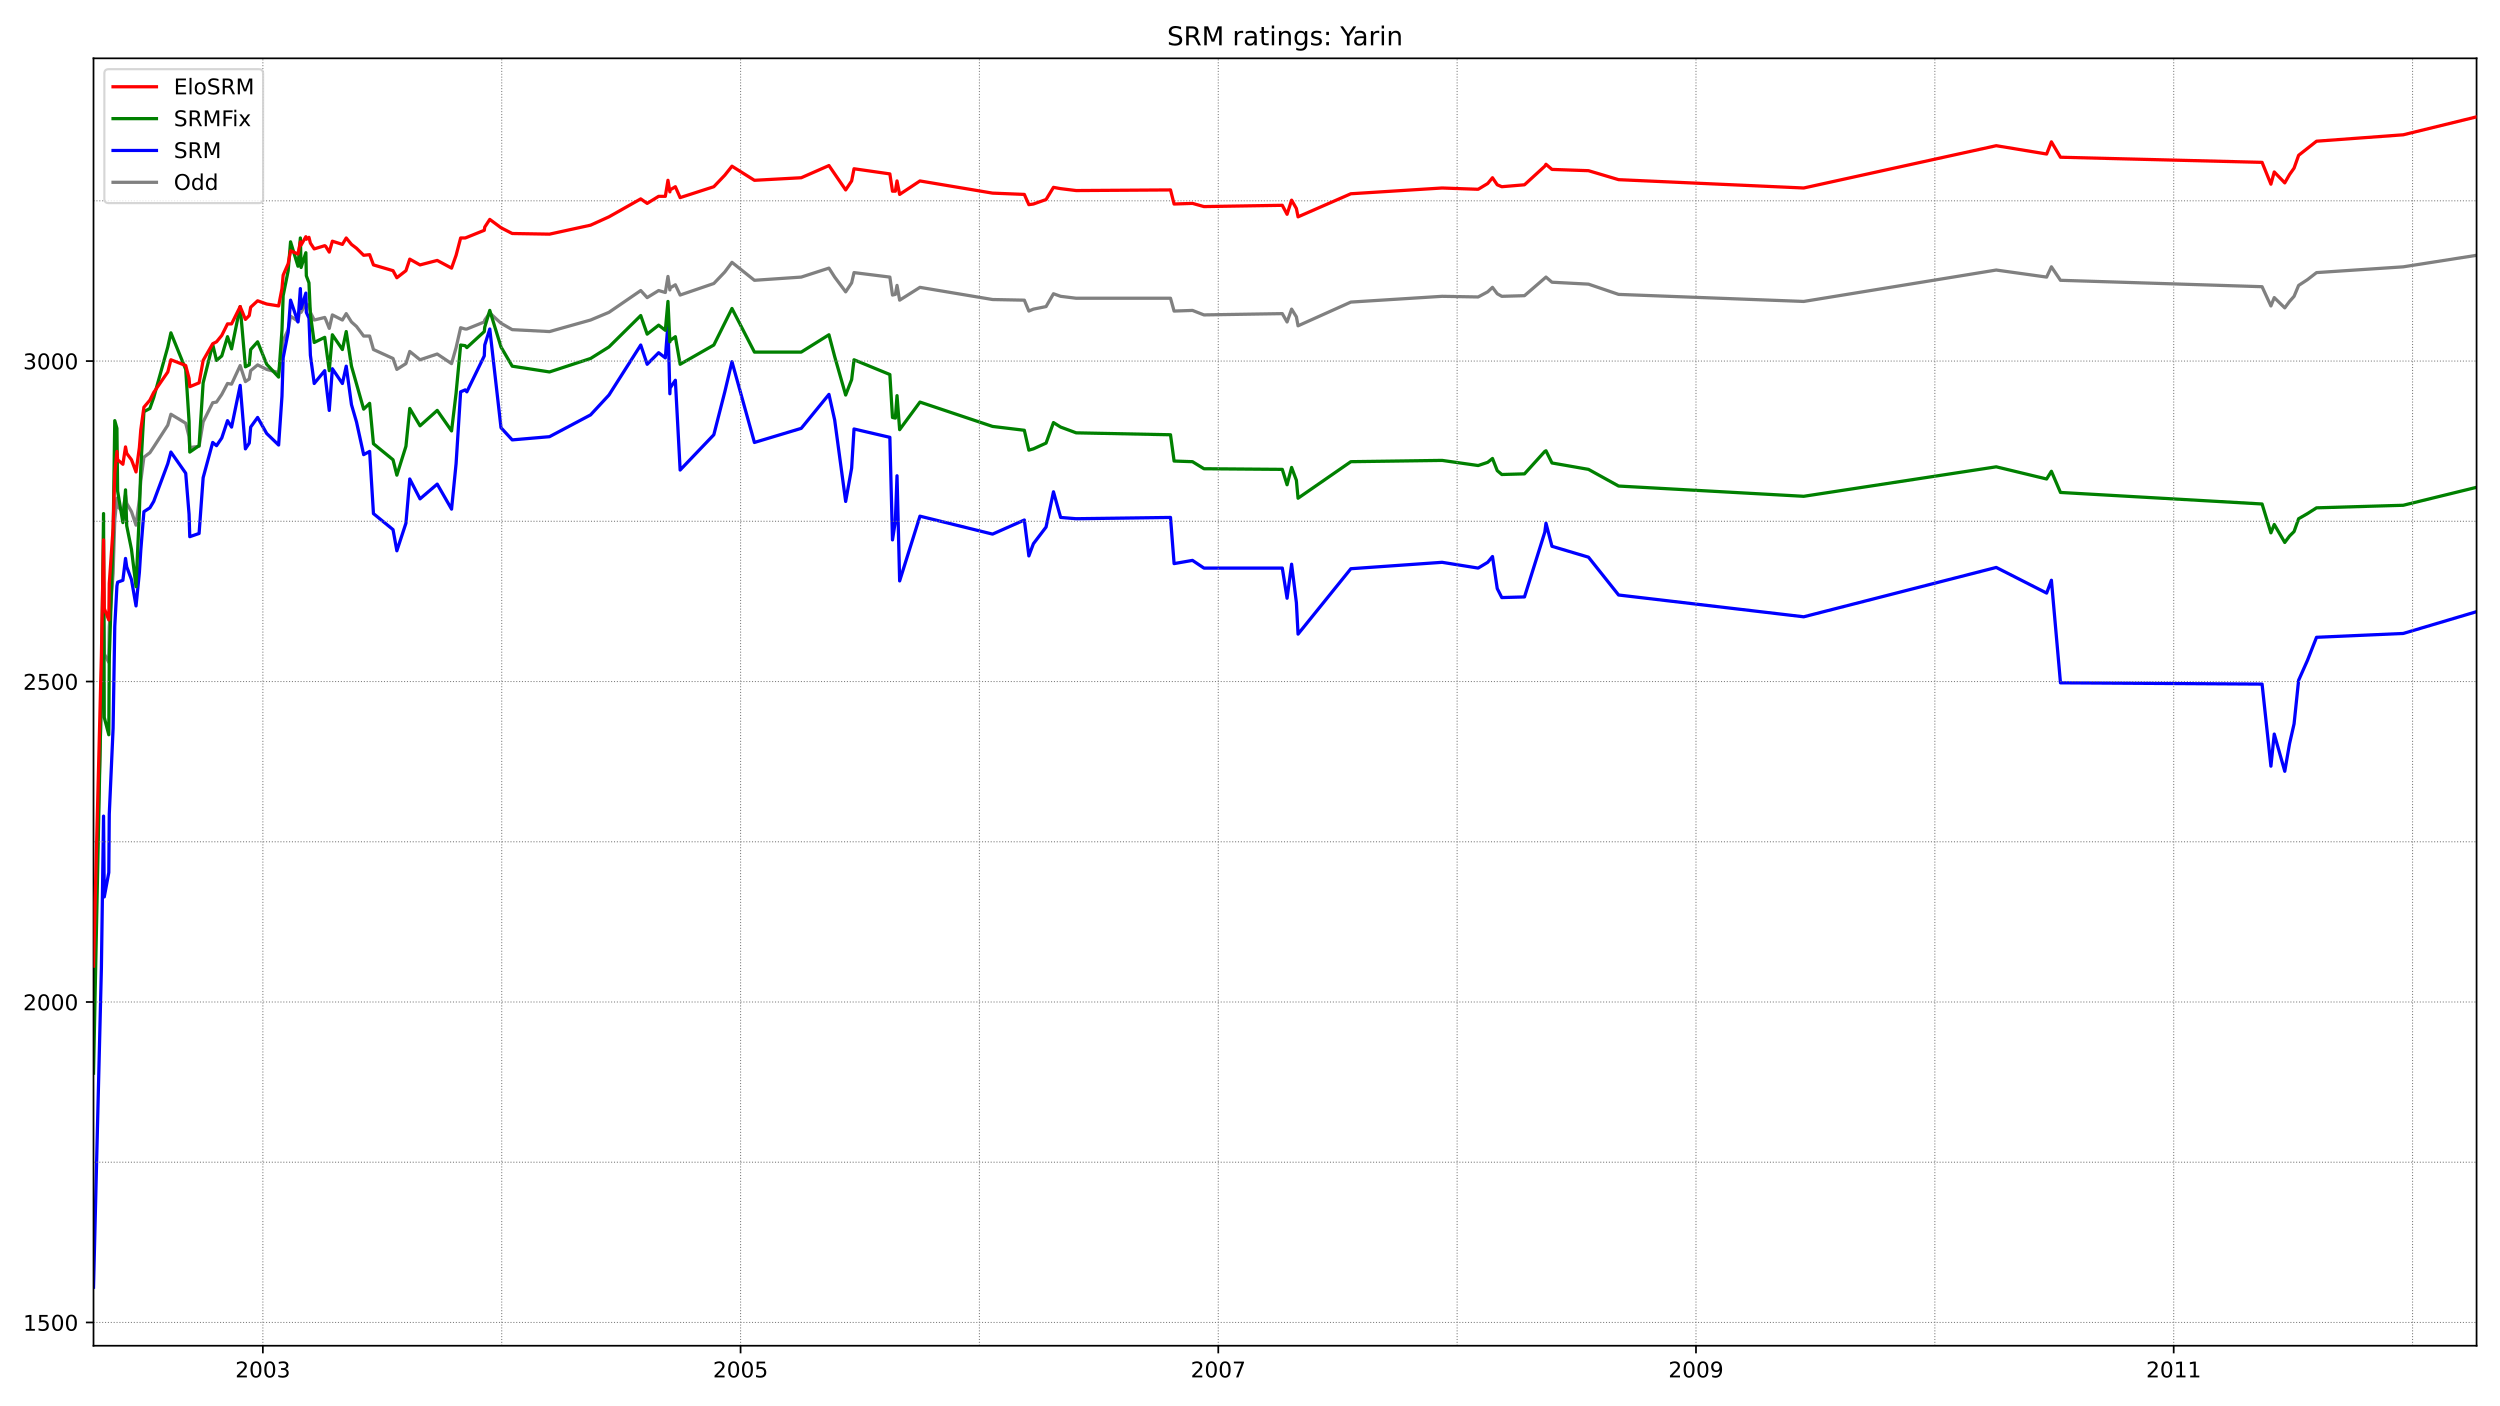 <?xml version="1.0" encoding="utf-8" standalone="no"?>
<!DOCTYPE svg PUBLIC "-//W3C//DTD SVG 1.1//EN"
  "http://www.w3.org/Graphics/SVG/1.1/DTD/svg11.dtd">
<!-- Created with matplotlib (https://matplotlib.org/) -->
<svg height="648pt" version="1.1" viewBox="0 0 1152 648" width="1152pt" xmlns="http://www.w3.org/2000/svg" xmlns:xlink="http://www.w3.org/1999/xlink">
 <defs>
  <style type="text/css">*{stroke-linecap:butt;stroke-linejoin:round;}</style>
 </defs>
 <g id="figure_1">
  <g id="patch_1">
   <path d="M 0 648 
L 1152 648 
L 1152 0 
L 0 0 
z
" style="fill:#ffffff;"/>
  </g>
  <g id="axes_1">
   <g id="patch_2">
    <path d="M 43.09 620.12 
L 1141.2 620.12 
L 1141.2 26.88 
L 43.09 26.88 
z
" style="fill:#ffffff;"/>
   </g>
   <g id="line2d_1">
    <path clip-path="url(#p5b75e47347)" d="M 43.09 457.589 
L 46.722 322.614 
L 47.713 271.223 
L 48.043 301.349 
L 50.134 305.188 
L 50.354 288.944 
L 52.115 264.135 
L 52.886 239.621 
L 53.876 229.579 
L 54.206 233.418 
L 56.628 235.781 
L 57.839 228.102 
L 58.389 231.942 
L 60.59 235.781 
L 62.681 241.983 
L 64.222 230.169 
L 64.883 221.604 
L 66.314 210.676 
L 69.065 208.609 
L 70.826 205.951 
L 77.32 195.909 
L 78.751 190.888 
L 85.575 195.023 
L 87.116 201.225 
L 87.446 206.246 
L 91.738 205.655 
L 93.609 194.432 
L 98.012 185.572 
L 99.773 185.276 
L 102.194 181.732 
L 104.836 176.711 
L 106.707 177.006 
L 110.669 168.441 
L 113.091 175.825 
L 114.852 174.644 
L 115.512 170.804 
L 118.704 168.146 
L 122.887 170.213 
L 128.39 171.69 
L 129.931 163.125 
L 130.481 156.923 
L 132.792 151.902 
L 133.893 145.699 
L 137.305 148.062 
L 138.406 141.269 
L 138.736 143.927 
L 140.937 139.792 
L 141.157 141.269 
L 142.368 140.383 
L 143.028 143.927 
L 144.789 147.471 
L 149.632 146.29 
L 150.072 147.176 
L 151.723 151.311 
L 153.154 145.109 
L 157.777 147.471 
L 159.538 144.518 
L 161.959 148.357 
L 164.271 150.425 
L 167.573 154.855 
L 170.324 154.855 
L 172.085 161.058 
L 181.11 165.192 
L 182.871 170.213 
L 187.054 167.555 
L 188.815 161.944 
L 193.548 165.783 
L 201.472 163.125 
L 208.076 167.555 
L 210.167 160.171 
L 212.259 151.016 
L 214.35 151.606 
L 215.12 151.606 
L 223.155 148.357 
L 223.375 147.471 
L 225.686 144.223 
L 230.859 148.948 
L 236.032 151.902 
L 253.202 152.788 
L 272.133 147.471 
L 280.608 143.927 
L 295.247 133.885 
L 298.219 137.134 
L 303.502 133.885 
L 306.584 134.771 
L 307.794 127.388 
L 308.675 133.59 
L 308.785 132.704 
L 311.206 131.227 
L 313.408 135.953 
L 328.927 130.636 
L 333.99 125.32 
L 337.291 120.89 
L 347.637 129.16 
L 369.21 127.683 
L 381.978 123.548 
L 384.619 127.683 
L 389.682 134.476 
L 392.434 130.341 
L 393.534 125.616 
L 410.044 127.683 
L 411.255 135.953 
L 412.575 135.657 
L 413.346 131.523 
L 414.556 138.316 
L 423.912 132.409 
L 457.371 138.02 
L 472.01 138.316 
L 474.101 143.337 
L 476.192 142.45 
L 482.026 141.269 
L 485.438 135.362 
L 488.74 136.543 
L 495.894 137.43 
L 539.369 137.43 
L 541.02 143.337 
L 549.495 143.041 
L 554.778 145.109 
L 590.879 144.518 
L 593.081 148.357 
L 595.172 142.45 
L 597.373 145.995 
L 598.143 150.13 
L 622.468 139.202 
L 664.512 136.543 
L 681.132 136.839 
L 685.534 134.476 
L 687.736 132.409 
L 689.937 135.362 
L 692.028 136.543 
L 702.484 136.248 
L 712.39 127.683 
L 715.142 130.046 
L 731.981 130.932 
L 745.85 135.657 
L 831.149 138.906 
L 919.861 124.434 
L 943.085 127.683 
L 945.286 122.957 
L 949.468 129.16 
L 1042.362 132.113 
L 1046.435 140.974 
L 1047.976 137.134 
L 1052.818 141.86 
L 1055.02 138.906 
L 1057.111 136.543 
L 1059.202 131.523 
L 1063.275 128.864 
L 1067.457 125.616 
L 1107.41 122.957 
L 1141.2 117.641 
L 1141.2 117.641 
" style="fill:none;stroke:#808080;stroke-linecap:square;stroke-width:1.5;"/>
   </g>
   <g id="line2d_2">
    <path clip-path="url(#p5b75e47347)" d="M 43.09 593.155 
L 46.722 446.07 
L 47.713 376.072 
L 48.043 413.286 
L 50.134 402.063 
L 50.354 375.186 
L 52.115 335.609 
L 52.886 288.649 
L 53.876 270.042 
L 54.206 268.27 
L 56.628 267.384 
L 57.839 257.342 
L 58.389 261.181 
L 60.59 267.088 
L 62.681 279.198 
L 64.222 263.839 
L 64.883 253.502 
L 66.314 235.781 
L 69.065 234.009 
L 70.826 231.055 
L 77.32 213.63 
L 78.751 208.314 
L 85.575 218.06 
L 87.116 236.962 
L 87.446 247.3 
L 91.738 245.823 
L 93.609 220.128 
L 98.012 203.883 
L 99.773 205.36 
L 102.194 201.816 
L 104.836 193.841 
L 106.707 196.795 
L 110.669 177.597 
L 113.091 206.837 
L 114.852 204.179 
L 115.512 196.795 
L 118.704 192.365 
L 122.887 199.748 
L 128.39 205.065 
L 129.931 182.618 
L 130.481 164.897 
L 132.792 153.083 
L 133.893 138.316 
L 137.305 148.357 
L 138.406 132.999 
L 138.736 142.155 
L 140.937 135.067 
L 141.157 143.927 
L 142.368 146.585 
L 143.028 163.716 
L 144.789 176.711 
L 149.632 170.804 
L 150.072 175.234 
L 151.723 189.116 
L 153.154 169.918 
L 157.777 176.711 
L 159.538 168.737 
L 161.959 186.458 
L 164.271 194.432 
L 167.573 209.495 
L 170.324 208.018 
L 172.085 236.667 
L 181.11 244.051 
L 182.871 253.797 
L 187.054 241.097 
L 188.815 220.718 
L 193.548 229.874 
L 201.472 223.081 
L 208.076 234.6 
L 210.167 213.63 
L 212.259 180.551 
L 214.35 179.665 
L 215.12 180.551 
L 223.155 164.011 
L 223.375 158.99 
L 225.686 151.606 
L 230.859 197.09 
L 236.032 202.702 
L 253.202 201.225 
L 272.133 191.183 
L 280.608 182.027 
L 295.247 158.99 
L 298.219 167.851 
L 303.502 162.534 
L 306.584 164.897 
L 307.794 149.244 
L 308.675 181.437 
L 308.785 178.779 
L 311.206 175.234 
L 313.408 216.583 
L 328.927 200.339 
L 333.99 180.551 
L 337.291 166.669 
L 347.637 203.883 
L 369.21 197.386 
L 381.978 181.732 
L 384.619 193.546 
L 389.682 231.055 
L 392.434 215.697 
L 393.534 197.681 
L 410.044 201.52 
L 411.255 248.776 
L 412.575 240.211 
L 413.346 219.241 
L 414.556 267.679 
L 423.912 237.849 
L 457.371 246.118 
L 472.01 239.621 
L 474.101 256.16 
L 476.192 250.549 
L 482.026 242.869 
L 485.438 226.625 
L 488.74 238.439 
L 495.894 239.03 
L 539.369 238.439 
L 541.02 259.704 
L 549.495 258.228 
L 554.778 261.772 
L 590.879 261.772 
L 593.081 275.653 
L 595.172 260 
L 597.373 277.721 
L 598.143 292.193 
L 622.468 262.067 
L 664.512 259.114 
L 681.132 261.772 
L 685.534 259.114 
L 687.736 256.456 
L 689.937 271.223 
L 692.028 275.358 
L 702.484 275.063 
L 711.84 245.232 
L 712.39 241.097 
L 715.142 251.73 
L 731.981 256.751 
L 745.85 274.177 
L 831.149 284.218 
L 919.861 261.477 
L 943.085 273.291 
L 945.286 267.384 
L 949.468 314.639 
L 1042.362 315.23 
L 1046.435 353.035 
L 1047.976 338.267 
L 1052.818 355.398 
L 1055.02 342.698 
L 1057.111 333.542 
L 1059.202 313.458 
L 1063.275 304.302 
L 1067.457 293.67 
L 1107.41 291.898 
L 1141.2 281.856 
L 1141.2 281.856 
" style="fill:none;stroke:#0000ff;stroke-linecap:square;stroke-width:1.5;"/>
   </g>
   <g id="matplotlib.axis_1">
    <g id="xtick_1">
     <g id="line2d_3">
      <defs>
       <path d="M 0 0 
L 0 3.5 
" id="mf8d110e33d" style="stroke:#000000;stroke-width:0.8;"/>
      </defs>
      <g>
       <use style="stroke:#000000;stroke-width:0.8;" x="121.125" xlink:href="#mf8d110e33d" y="620.12"/>
      </g>
     </g>
     <g id="text_1">
      <!-- 2003 -->
      <g transform="translate(108.4 634.718)scale(0.1 -0.1)">
       <defs>
        <path d="M 19.188 8.297 
L 53.609 8.297 
L 53.609 0 
L 7.328 0 
L 7.328 8.297 
Q 12.938 14.109 22.625 23.891 
Q 32.328 33.688 34.812 36.531 
Q 39.547 41.844 41.422 45.531 
Q 43.312 49.219 43.312 52.781 
Q 43.312 58.594 39.234 62.25 
Q 35.156 65.922 28.609 65.922 
Q 23.969 65.922 18.812 64.312 
Q 13.672 62.703 7.812 59.422 
L 7.812 69.391 
Q 13.766 71.781 18.938 73 
Q 24.125 74.219 28.422 74.219 
Q 39.75 74.219 46.484 68.547 
Q 53.219 62.891 53.219 53.422 
Q 53.219 48.922 51.531 44.891 
Q 49.859 40.875 45.406 35.406 
Q 44.188 33.984 37.641 27.219 
Q 31.109 20.453 19.188 8.297 
z
" id="DejaVuSans-50"/>
        <path d="M 31.781 66.406 
Q 24.172 66.406 20.328 58.906 
Q 16.5 51.422 16.5 36.375 
Q 16.5 21.391 20.328 13.891 
Q 24.172 6.391 31.781 6.391 
Q 39.453 6.391 43.281 13.891 
Q 47.125 21.391 47.125 36.375 
Q 47.125 51.422 43.281 58.906 
Q 39.453 66.406 31.781 66.406 
z
M 31.781 74.219 
Q 44.047 74.219 50.516 64.516 
Q 56.984 54.828 56.984 36.375 
Q 56.984 17.969 50.516 8.266 
Q 44.047 -1.422 31.781 -1.422 
Q 19.531 -1.422 13.062 8.266 
Q 6.594 17.969 6.594 36.375 
Q 6.594 54.828 13.062 64.516 
Q 19.531 74.219 31.781 74.219 
z
" id="DejaVuSans-48"/>
        <path d="M 40.578 39.312 
Q 47.656 37.797 51.625 33 
Q 55.609 28.219 55.609 21.188 
Q 55.609 10.406 48.188 4.484 
Q 40.766 -1.422 27.094 -1.422 
Q 22.516 -1.422 17.656 -0.516 
Q 12.797 0.391 7.625 2.203 
L 7.625 11.719 
Q 11.719 9.328 16.594 8.109 
Q 21.484 6.891 26.812 6.891 
Q 36.078 6.891 40.938 10.547 
Q 45.797 14.203 45.797 21.188 
Q 45.797 27.641 41.281 31.266 
Q 36.766 34.906 28.719 34.906 
L 20.219 34.906 
L 20.219 43.016 
L 29.109 43.016 
Q 36.375 43.016 40.234 45.922 
Q 44.094 48.828 44.094 54.297 
Q 44.094 59.906 40.109 62.906 
Q 36.141 65.922 28.719 65.922 
Q 24.656 65.922 20.016 65.031 
Q 15.375 64.156 9.812 62.312 
L 9.812 71.094 
Q 15.438 72.656 20.344 73.438 
Q 25.25 74.219 29.594 74.219 
Q 40.828 74.219 47.359 69.109 
Q 53.906 64.016 53.906 55.328 
Q 53.906 49.266 50.438 45.094 
Q 46.969 40.922 40.578 39.312 
z
" id="DejaVuSans-51"/>
       </defs>
       <use xlink:href="#DejaVuSans-50"/>
       <use x="63.623" xlink:href="#DejaVuSans-48"/>
       <use x="127.246" xlink:href="#DejaVuSans-48"/>
       <use x="190.869" xlink:href="#DejaVuSans-51"/>
      </g>
     </g>
    </g>
    <g id="xtick_2">
     <g id="line2d_4">
      <g>
       <use style="stroke:#000000;stroke-width:0.8;" x="341.254" xlink:href="#mf8d110e33d" y="620.12"/>
      </g>
     </g>
     <g id="text_2">
      <!-- 2005 -->
      <g transform="translate(328.529 634.718)scale(0.1 -0.1)">
       <defs>
        <path d="M 10.797 72.906 
L 49.516 72.906 
L 49.516 64.594 
L 19.828 64.594 
L 19.828 46.734 
Q 21.969 47.469 24.109 47.828 
Q 26.266 48.188 28.422 48.188 
Q 40.625 48.188 47.75 41.5 
Q 54.891 34.812 54.891 23.391 
Q 54.891 11.625 47.562 5.094 
Q 40.234 -1.422 26.906 -1.422 
Q 22.312 -1.422 17.547 -0.641 
Q 12.797 0.141 7.719 1.703 
L 7.719 11.625 
Q 12.109 9.234 16.797 8.062 
Q 21.484 6.891 26.703 6.891 
Q 35.156 6.891 40.078 11.328 
Q 45.016 15.766 45.016 23.391 
Q 45.016 31 40.078 35.438 
Q 35.156 39.891 26.703 39.891 
Q 22.75 39.891 18.812 39.016 
Q 14.891 38.141 10.797 36.281 
z
" id="DejaVuSans-53"/>
       </defs>
       <use xlink:href="#DejaVuSans-50"/>
       <use x="63.623" xlink:href="#DejaVuSans-48"/>
       <use x="127.246" xlink:href="#DejaVuSans-48"/>
       <use x="190.869" xlink:href="#DejaVuSans-53"/>
      </g>
     </g>
    </g>
    <g id="xtick_3">
     <g id="line2d_5">
      <g>
       <use style="stroke:#000000;stroke-width:0.8;" x="561.382" xlink:href="#mf8d110e33d" y="620.12"/>
      </g>
     </g>
     <g id="text_3">
      <!-- 2007 -->
      <g transform="translate(548.657 634.718)scale(0.1 -0.1)">
       <defs>
        <path d="M 8.203 72.906 
L 55.078 72.906 
L 55.078 68.703 
L 28.609 0 
L 18.312 0 
L 43.219 64.594 
L 8.203 64.594 
z
" id="DejaVuSans-55"/>
       </defs>
       <use xlink:href="#DejaVuSans-50"/>
       <use x="63.623" xlink:href="#DejaVuSans-48"/>
       <use x="127.246" xlink:href="#DejaVuSans-48"/>
       <use x="190.869" xlink:href="#DejaVuSans-55"/>
      </g>
     </g>
    </g>
    <g id="xtick_4">
     <g id="line2d_6">
      <g>
       <use style="stroke:#000000;stroke-width:0.8;" x="781.51" xlink:href="#mf8d110e33d" y="620.12"/>
      </g>
     </g>
     <g id="text_4">
      <!-- 2009 -->
      <g transform="translate(768.785 634.718)scale(0.1 -0.1)">
       <defs>
        <path d="M 10.984 1.516 
L 10.984 10.5 
Q 14.703 8.734 18.5 7.812 
Q 22.312 6.891 25.984 6.891 
Q 35.75 6.891 40.891 13.453 
Q 46.047 20.016 46.781 33.406 
Q 43.953 29.203 39.594 26.953 
Q 35.25 24.703 29.984 24.703 
Q 19.047 24.703 12.672 31.312 
Q 6.297 37.938 6.297 49.422 
Q 6.297 60.641 12.938 67.422 
Q 19.578 74.219 30.609 74.219 
Q 43.266 74.219 49.922 64.516 
Q 56.594 54.828 56.594 36.375 
Q 56.594 19.141 48.406 8.859 
Q 40.234 -1.422 26.422 -1.422 
Q 22.703 -1.422 18.891 -0.688 
Q 15.094 0.047 10.984 1.516 
z
M 30.609 32.422 
Q 37.25 32.422 41.125 36.953 
Q 45.016 41.5 45.016 49.422 
Q 45.016 57.281 41.125 61.844 
Q 37.25 66.406 30.609 66.406 
Q 23.969 66.406 20.094 61.844 
Q 16.219 57.281 16.219 49.422 
Q 16.219 41.5 20.094 36.953 
Q 23.969 32.422 30.609 32.422 
z
" id="DejaVuSans-57"/>
       </defs>
       <use xlink:href="#DejaVuSans-50"/>
       <use x="63.623" xlink:href="#DejaVuSans-48"/>
       <use x="127.246" xlink:href="#DejaVuSans-48"/>
       <use x="190.869" xlink:href="#DejaVuSans-57"/>
      </g>
     </g>
    </g>
    <g id="xtick_5">
     <g id="line2d_7">
      <g>
       <use style="stroke:#000000;stroke-width:0.8;" x="1001.639" xlink:href="#mf8d110e33d" y="620.12"/>
      </g>
     </g>
     <g id="text_5">
      <!-- 2011 -->
      <g transform="translate(988.914 634.718)scale(0.1 -0.1)">
       <defs>
        <path d="M 12.406 8.297 
L 28.516 8.297 
L 28.516 63.922 
L 10.984 60.406 
L 10.984 69.391 
L 28.422 72.906 
L 38.281 72.906 
L 38.281 8.297 
L 54.391 8.297 
L 54.391 0 
L 12.406 0 
z
" id="DejaVuSans-49"/>
       </defs>
       <use xlink:href="#DejaVuSans-50"/>
       <use x="63.623" xlink:href="#DejaVuSans-48"/>
       <use x="127.246" xlink:href="#DejaVuSans-49"/>
       <use x="190.869" xlink:href="#DejaVuSans-49"/>
      </g>
     </g>
    </g>
   </g>
   <g id="matplotlib.axis_2">
    <g id="ytick_1">
     <g id="line2d_8">
      <defs>
       <path d="M 0 0 
L -3.5 0 
" id="mfee7bc4f64" style="stroke:#000000;stroke-width:0.8;"/>
      </defs>
      <g>
       <use style="stroke:#000000;stroke-width:0.8;" x="43.09" xlink:href="#mfee7bc4f64" y="609.399"/>
      </g>
     </g>
     <g id="text_6">
      <!-- 1500 -->
      <g transform="translate(10.64 613.198)scale(0.1 -0.1)">
       <use xlink:href="#DejaVuSans-49"/>
       <use x="63.623" xlink:href="#DejaVuSans-53"/>
       <use x="127.246" xlink:href="#DejaVuSans-48"/>
       <use x="190.869" xlink:href="#DejaVuSans-48"/>
      </g>
     </g>
    </g>
    <g id="ytick_2">
     <g id="line2d_9">
      <g>
       <use style="stroke:#000000;stroke-width:0.8;" x="43.09" xlink:href="#mfee7bc4f64" y="461.724"/>
      </g>
     </g>
     <g id="text_7">
      <!-- 2000 -->
      <g transform="translate(10.64 465.523)scale(0.1 -0.1)">
       <use xlink:href="#DejaVuSans-50"/>
       <use x="63.623" xlink:href="#DejaVuSans-48"/>
       <use x="127.246" xlink:href="#DejaVuSans-48"/>
       <use x="190.869" xlink:href="#DejaVuSans-48"/>
      </g>
     </g>
    </g>
    <g id="ytick_3">
     <g id="line2d_10">
      <g>
       <use style="stroke:#000000;stroke-width:0.8;" x="43.09" xlink:href="#mfee7bc4f64" y="314.049"/>
      </g>
     </g>
     <g id="text_8">
      <!-- 2500 -->
      <g transform="translate(10.64 317.848)scale(0.1 -0.1)">
       <use xlink:href="#DejaVuSans-50"/>
       <use x="63.623" xlink:href="#DejaVuSans-53"/>
       <use x="127.246" xlink:href="#DejaVuSans-48"/>
       <use x="190.869" xlink:href="#DejaVuSans-48"/>
      </g>
     </g>
    </g>
    <g id="ytick_4">
     <g id="line2d_11">
      <g>
       <use style="stroke:#000000;stroke-width:0.8;" x="43.09" xlink:href="#mfee7bc4f64" y="166.374"/>
      </g>
     </g>
     <g id="text_9">
      <!-- 3000 -->
      <g transform="translate(10.64 170.173)scale(0.1 -0.1)">
       <use xlink:href="#DejaVuSans-51"/>
       <use x="63.623" xlink:href="#DejaVuSans-48"/>
       <use x="127.246" xlink:href="#DejaVuSans-48"/>
       <use x="190.869" xlink:href="#DejaVuSans-48"/>
      </g>
     </g>
    </g>
   </g>
   <g id="line2d_12">
    <path clip-path="url(#p5b75e47347)" d="M 43.09 494.508 
L 46.722 316.116 
L 47.713 236.667 
L 48.043 330.588 
L 50.134 338.563 
L 50.354 303.416 
L 52.115 247.89 
L 52.886 193.841 
L 53.876 197.386 
L 54.206 226.33 
L 56.628 240.802 
L 57.839 225.739 
L 58.389 242.279 
L 60.59 253.207 
L 62.681 270.337 
L 64.222 236.076 
L 64.883 215.402 
L 66.314 189.706 
L 69.065 188.23 
L 70.826 183.209 
L 77.32 159.876 
L 78.751 153.378 
L 85.575 170.213 
L 87.116 194.137 
L 87.446 208.314 
L 91.738 205.36 
L 93.609 176.416 
L 98.012 158.695 
L 99.773 166.078 
L 102.194 164.011 
L 104.836 155.151 
L 106.707 160.762 
L 110.669 141.269 
L 113.091 169.032 
L 114.852 168.146 
L 115.512 161.058 
L 118.704 157.513 
L 122.887 167.851 
L 128.39 173.758 
L 129.931 152.197 
L 130.481 136.248 
L 132.792 124.729 
L 133.893 111.439 
L 137.305 122.662 
L 138.406 109.667 
L 138.736 123.253 
L 140.937 116.46 
L 141.157 127.092 
L 142.368 130.341 
L 143.028 144.813 
L 144.789 157.809 
L 149.632 155.446 
L 151.723 170.804 
L 153.154 154.264 
L 157.777 161.058 
L 159.538 152.788 
L 161.959 168.737 
L 167.573 188.525 
L 170.324 185.867 
L 172.085 204.474 
L 181.11 211.858 
L 182.871 218.946 
L 187.054 205.655 
L 188.815 188.23 
L 193.548 196.204 
L 201.472 189.116 
L 208.076 198.567 
L 210.167 181.141 
L 212.259 158.99 
L 214.35 159.285 
L 215.12 160.171 
L 223.155 152.788 
L 223.375 150.72 
L 225.686 143.041 
L 230.859 159.876 
L 236.032 168.737 
L 253.202 171.395 
L 272.133 165.192 
L 280.608 159.876 
L 295.247 145.404 
L 298.219 153.969 
L 303.502 149.834 
L 306.584 152.197 
L 307.794 138.906 
L 308.675 157.513 
L 308.785 156.923 
L 311.206 155.151 
L 313.408 167.851 
L 328.927 158.99 
L 337.291 142.155 
L 347.637 162.239 
L 369.21 162.239 
L 381.978 154.264 
L 384.619 164.306 
L 389.682 182.027 
L 392.434 174.939 
L 393.534 165.783 
L 410.044 172.576 
L 411.255 192.365 
L 412.575 192.66 
L 413.346 182.323 
L 414.556 197.976 
L 423.912 185.276 
L 457.371 196.5 
L 472.01 198.272 
L 474.101 207.427 
L 476.192 206.837 
L 482.026 204.179 
L 485.438 194.727 
L 488.74 196.795 
L 495.894 199.453 
L 539.369 200.339 
L 541.02 212.448 
L 549.495 212.744 
L 554.778 215.993 
L 590.879 216.288 
L 593.081 223.376 
L 595.172 215.402 
L 597.373 221.309 
L 598.143 229.579 
L 622.468 212.744 
L 664.512 212.153 
L 681.132 214.516 
L 685.534 213.039 
L 687.736 211.267 
L 689.937 216.879 
L 692.028 218.651 
L 702.484 218.355 
L 711.84 208.018 
L 712.39 207.723 
L 715.142 213.334 
L 731.981 216.288 
L 745.85 223.967 
L 831.149 228.693 
L 919.861 215.107 
L 943.085 220.718 
L 945.286 217.174 
L 949.468 226.921 
L 1042.362 232.237 
L 1046.435 245.528 
L 1047.976 241.688 
L 1052.818 249.958 
L 1055.02 247.004 
L 1057.111 244.937 
L 1059.202 239.03 
L 1063.275 236.667 
L 1067.457 234.009 
L 1107.41 232.828 
L 1141.2 224.558 
L 1141.2 224.558 
" style="fill:none;stroke:#008000;stroke-linecap:square;stroke-width:1.5;"/>
   </g>
   <g id="line2d_13">
    <path clip-path="url(#p5b75e47347)" d="M 43.09 609.399 
L 1141.2 609.399 
" style="fill:none;stroke:#808080;stroke-dasharray:0.5,0.825;stroke-dashoffset:0;stroke-width:0.5;"/>
   </g>
   <g id="line2d_14">
    <path clip-path="url(#p5b75e47347)" d="M 43.09 535.561 
L 1141.2 535.561 
" style="fill:none;stroke:#808080;stroke-dasharray:0.5,0.825;stroke-dashoffset:0;stroke-width:0.5;"/>
   </g>
   <g id="line2d_15">
    <path clip-path="url(#p5b75e47347)" d="M 43.09 461.724 
L 1141.2 461.724 
" style="fill:none;stroke:#808080;stroke-dasharray:0.5,0.825;stroke-dashoffset:0;stroke-width:0.5;"/>
   </g>
   <g id="line2d_16">
    <path clip-path="url(#p5b75e47347)" d="M 43.09 387.886 
L 1141.2 387.886 
" style="fill:none;stroke:#808080;stroke-dasharray:0.5,0.825;stroke-dashoffset:0;stroke-width:0.5;"/>
   </g>
   <g id="line2d_17">
    <path clip-path="url(#p5b75e47347)" d="M 43.09 314.049 
L 1141.2 314.049 
" style="fill:none;stroke:#808080;stroke-dasharray:0.5,0.825;stroke-dashoffset:0;stroke-width:0.5;"/>
   </g>
   <g id="line2d_18">
    <path clip-path="url(#p5b75e47347)" d="M 43.09 240.211 
L 1141.2 240.211 
" style="fill:none;stroke:#808080;stroke-dasharray:0.5,0.825;stroke-dashoffset:0;stroke-width:0.5;"/>
   </g>
   <g id="line2d_19">
    <path clip-path="url(#p5b75e47347)" d="M 43.09 166.374 
L 1141.2 166.374 
" style="fill:none;stroke:#808080;stroke-dasharray:0.5,0.825;stroke-dashoffset:0;stroke-width:0.5;"/>
   </g>
   <g id="line2d_20">
    <path clip-path="url(#p5b75e47347)" d="M 43.09 92.536 
L 1141.2 92.536 
" style="fill:none;stroke:#808080;stroke-dasharray:0.5,0.825;stroke-dashoffset:0;stroke-width:0.5;"/>
   </g>
   <g id="line2d_21">
    <path clip-path="url(#p5b75e47347)" d="M 121.125 620.12 
L 121.125 26.88 
" style="fill:none;stroke:#808080;stroke-dasharray:0.5,0.825;stroke-dashoffset:0;stroke-width:0.5;"/>
   </g>
   <g id="line2d_22">
    <path clip-path="url(#p5b75e47347)" d="M 231.19 620.12 
L 231.19 26.88 
" style="fill:none;stroke:#808080;stroke-dasharray:0.5,0.825;stroke-dashoffset:0;stroke-width:0.5;"/>
   </g>
   <g id="line2d_23">
    <path clip-path="url(#p5b75e47347)" d="M 341.254 620.12 
L 341.254 26.88 
" style="fill:none;stroke:#808080;stroke-dasharray:0.5,0.825;stroke-dashoffset:0;stroke-width:0.5;"/>
   </g>
   <g id="line2d_24">
    <path clip-path="url(#p5b75e47347)" d="M 451.318 620.12 
L 451.318 26.88 
" style="fill:none;stroke:#808080;stroke-dasharray:0.5,0.825;stroke-dashoffset:0;stroke-width:0.5;"/>
   </g>
   <g id="line2d_25">
    <path clip-path="url(#p5b75e47347)" d="M 561.382 620.12 
L 561.382 26.88 
" style="fill:none;stroke:#808080;stroke-dasharray:0.5,0.825;stroke-dashoffset:0;stroke-width:0.5;"/>
   </g>
   <g id="line2d_26">
    <path clip-path="url(#p5b75e47347)" d="M 671.446 620.12 
L 671.446 26.88 
" style="fill:none;stroke:#808080;stroke-dasharray:0.5,0.825;stroke-dashoffset:0;stroke-width:0.5;"/>
   </g>
   <g id="line2d_27">
    <path clip-path="url(#p5b75e47347)" d="M 781.51 620.12 
L 781.51 26.88 
" style="fill:none;stroke:#808080;stroke-dasharray:0.5,0.825;stroke-dashoffset:0;stroke-width:0.5;"/>
   </g>
   <g id="line2d_28">
    <path clip-path="url(#p5b75e47347)" d="M 891.575 620.12 
L 891.575 26.88 
" style="fill:none;stroke:#808080;stroke-dasharray:0.5,0.825;stroke-dashoffset:0;stroke-width:0.5;"/>
   </g>
   <g id="line2d_29">
    <path clip-path="url(#p5b75e47347)" d="M 1001.639 620.12 
L 1001.639 26.88 
" style="fill:none;stroke:#808080;stroke-dasharray:0.5,0.825;stroke-dashoffset:0;stroke-width:0.5;"/>
   </g>
   <g id="line2d_30">
    <path clip-path="url(#p5b75e47347)" d="M 1111.703 620.12 
L 1111.703 26.88 
" style="fill:none;stroke:#808080;stroke-dasharray:0.5,0.825;stroke-dashoffset:0;stroke-width:0.5;"/>
   </g>
   <g id="patch_3">
    <path d="M 43.09 620.12 
L 43.09 26.88 
" style="fill:none;stroke:#000000;stroke-linecap:square;stroke-linejoin:miter;stroke-width:0.8;"/>
   </g>
   <g id="patch_4">
    <path d="M 1141.2 620.12 
L 1141.2 26.88 
" style="fill:none;stroke:#000000;stroke-linecap:square;stroke-linejoin:miter;stroke-width:0.8;"/>
   </g>
   <g id="patch_5">
    <path d="M 43.09 620.12 
L 1141.2 620.12 
" style="fill:none;stroke:#000000;stroke-linecap:square;stroke-linejoin:miter;stroke-width:0.8;"/>
   </g>
   <g id="patch_6">
    <path d="M 43.09 26.88 
L 1141.2 26.88 
" style="fill:none;stroke:#000000;stroke-linecap:square;stroke-linejoin:miter;stroke-width:0.8;"/>
   </g>
   <g id="line2d_31">
    <path clip-path="url(#p5b75e47347)" d="M 43.09 445.184 
L 46.722 302.235 
L 47.713 248.776 
L 48.043 280.379 
L 50.134 285.695 
L 50.354 268.86 
L 52.115 243.46 
L 52.886 218.06 
L 53.876 208.018 
L 54.206 211.858 
L 56.628 213.925 
L 57.839 205.951 
L 58.389 208.904 
L 60.59 211.858 
L 62.681 217.469 
L 64.222 206.246 
L 64.883 197.976 
L 66.314 187.639 
L 69.065 184.39 
L 70.826 180.846 
L 77.32 171.395 
L 78.751 165.783 
L 85.575 168.441 
L 87.116 174.348 
L 87.446 178.188 
L 91.738 176.416 
L 93.609 166.078 
L 98.012 158.399 
L 99.773 157.513 
L 102.194 154.56 
L 104.836 149.244 
L 106.707 149.244 
L 110.669 141.269 
L 113.091 147.176 
L 114.852 145.404 
L 115.512 141.564 
L 118.704 138.611 
L 122.887 140.088 
L 128.39 140.974 
L 129.931 132.999 
L 130.481 126.797 
L 132.792 121.481 
L 133.893 115.574 
L 137.305 117.05 
L 138.406 111.439 
L 138.736 112.915 
L 140.937 109.076 
L 141.157 110.257 
L 142.368 109.371 
L 143.028 112.029 
L 144.789 114.688 
L 149.632 113.211 
L 150.072 113.506 
L 151.723 116.164 
L 153.154 111.143 
L 157.777 112.62 
L 159.538 109.667 
L 161.959 112.62 
L 164.271 114.392 
L 167.573 117.641 
L 170.324 117.346 
L 172.085 122.071 
L 181.11 124.729 
L 182.871 127.978 
L 187.054 124.729 
L 188.815 119.413 
L 193.548 122.071 
L 201.472 120.004 
L 208.076 123.548 
L 210.167 117.641 
L 212.259 109.667 
L 214.35 109.667 
L 215.12 109.371 
L 223.155 106.122 
L 223.375 104.646 
L 225.686 101.101 
L 230.859 104.941 
L 236.032 107.599 
L 253.202 107.895 
L 272.133 103.76 
L 280.608 99.92 
L 295.247 91.65 
L 298.219 93.718 
L 303.502 90.469 
L 306.584 90.469 
L 307.794 83.085 
L 308.675 88.401 
L 308.785 87.515 
L 311.206 86.039 
L 313.408 91.06 
L 328.927 86.039 
L 333.99 80.722 
L 337.291 76.587 
L 347.637 83.085 
L 369.21 81.904 
L 381.978 76.292 
L 389.682 87.515 
L 392.434 83.38 
L 393.534 77.769 
L 410.044 80.132 
L 411.255 88.106 
L 412.575 88.106 
L 413.346 83.38 
L 414.556 89.583 
L 423.912 83.38 
L 457.371 88.992 
L 472.01 89.583 
L 474.101 94.308 
L 476.192 94.013 
L 482.026 91.946 
L 485.438 86.334 
L 488.74 86.925 
L 495.894 87.811 
L 539.369 87.515 
L 541.02 94.013 
L 549.495 93.718 
L 554.778 95.194 
L 590.879 94.604 
L 593.081 98.739 
L 595.172 92.241 
L 597.373 96.081 
L 598.143 99.92 
L 622.468 89.287 
L 664.512 86.629 
L 681.132 87.22 
L 685.534 84.562 
L 687.736 81.904 
L 689.937 85.153 
L 692.028 86.039 
L 702.484 85.153 
L 711.84 76.587 
L 712.39 75.701 
L 715.142 78.064 
L 731.981 78.655 
L 745.85 82.79 
L 831.149 86.629 
L 919.861 67.136 
L 943.085 70.976 
L 945.286 65.364 
L 949.468 72.453 
L 1042.362 74.815 
L 1046.435 84.857 
L 1047.976 79.246 
L 1052.818 84.267 
L 1055.02 80.427 
L 1057.111 77.473 
L 1059.202 71.566 
L 1067.457 65.069 
L 1107.41 62.115 
L 1141.2 53.845 
L 1141.2 53.845 
" style="fill:none;stroke:#ff0000;stroke-linecap:square;stroke-width:1.5;"/>
   </g>
   <g id="text_10">
    <!-- SRM ratings: Yarin -->
    <g transform="translate(537.803 20.88)scale(0.12 -0.12)">
     <defs>
      <path d="M 53.516 70.516 
L 53.516 60.891 
Q 47.906 63.578 42.922 64.891 
Q 37.938 66.219 33.297 66.219 
Q 25.25 66.219 20.875 63.094 
Q 16.5 59.969 16.5 54.203 
Q 16.5 49.359 19.406 46.891 
Q 22.312 44.438 30.422 42.922 
L 36.375 41.703 
Q 47.406 39.594 52.656 34.297 
Q 57.906 29 57.906 20.125 
Q 57.906 9.516 50.797 4.047 
Q 43.703 -1.422 29.984 -1.422 
Q 24.812 -1.422 18.969 -0.25 
Q 13.141 0.922 6.891 3.219 
L 6.891 13.375 
Q 12.891 10.016 18.656 8.297 
Q 24.422 6.594 29.984 6.594 
Q 38.422 6.594 43.016 9.906 
Q 47.609 13.234 47.609 19.391 
Q 47.609 24.75 44.312 27.781 
Q 41.016 30.812 33.5 32.328 
L 27.484 33.5 
Q 16.453 35.688 11.516 40.375 
Q 6.594 45.062 6.594 53.422 
Q 6.594 63.094 13.406 68.656 
Q 20.219 74.219 32.172 74.219 
Q 37.312 74.219 42.625 73.281 
Q 47.953 72.359 53.516 70.516 
z
" id="DejaVuSans-83"/>
      <path d="M 44.391 34.188 
Q 47.562 33.109 50.562 29.594 
Q 53.562 26.078 56.594 19.922 
L 66.609 0 
L 56 0 
L 46.688 18.703 
Q 43.062 26.031 39.672 28.422 
Q 36.281 30.812 30.422 30.812 
L 19.672 30.812 
L 19.672 0 
L 9.812 0 
L 9.812 72.906 
L 32.078 72.906 
Q 44.578 72.906 50.734 67.672 
Q 56.891 62.453 56.891 51.906 
Q 56.891 45.016 53.688 40.469 
Q 50.484 35.938 44.391 34.188 
z
M 19.672 64.797 
L 19.672 38.922 
L 32.078 38.922 
Q 39.203 38.922 42.844 42.219 
Q 46.484 45.516 46.484 51.906 
Q 46.484 58.297 42.844 61.547 
Q 39.203 64.797 32.078 64.797 
z
" id="DejaVuSans-82"/>
      <path d="M 9.812 72.906 
L 24.516 72.906 
L 43.109 23.297 
L 61.812 72.906 
L 76.516 72.906 
L 76.516 0 
L 66.891 0 
L 66.891 64.016 
L 48.094 14.016 
L 38.188 14.016 
L 19.391 64.016 
L 19.391 0 
L 9.812 0 
z
" id="DejaVuSans-77"/>
      <path id="DejaVuSans-32"/>
      <path d="M 41.109 46.297 
Q 39.594 47.172 37.812 47.578 
Q 36.031 48 33.891 48 
Q 26.266 48 22.188 43.047 
Q 18.109 38.094 18.109 28.812 
L 18.109 0 
L 9.078 0 
L 9.078 54.688 
L 18.109 54.688 
L 18.109 46.188 
Q 20.953 51.172 25.484 53.578 
Q 30.031 56 36.531 56 
Q 37.453 56 38.578 55.875 
Q 39.703 55.766 41.062 55.516 
z
" id="DejaVuSans-114"/>
      <path d="M 34.281 27.484 
Q 23.391 27.484 19.188 25 
Q 14.984 22.516 14.984 16.5 
Q 14.984 11.719 18.141 8.906 
Q 21.297 6.109 26.703 6.109 
Q 34.188 6.109 38.703 11.406 
Q 43.219 16.703 43.219 25.484 
L 43.219 27.484 
z
M 52.203 31.203 
L 52.203 0 
L 43.219 0 
L 43.219 8.297 
Q 40.141 3.328 35.547 0.953 
Q 30.953 -1.422 24.312 -1.422 
Q 15.922 -1.422 10.953 3.297 
Q 6 8.016 6 15.922 
Q 6 25.141 12.172 29.828 
Q 18.359 34.516 30.609 34.516 
L 43.219 34.516 
L 43.219 35.406 
Q 43.219 41.609 39.141 45 
Q 35.062 48.391 27.688 48.391 
Q 23 48.391 18.547 47.266 
Q 14.109 46.141 10.016 43.891 
L 10.016 52.203 
Q 14.938 54.109 19.578 55.047 
Q 24.219 56 28.609 56 
Q 40.484 56 46.344 49.844 
Q 52.203 43.703 52.203 31.203 
z
" id="DejaVuSans-97"/>
      <path d="M 18.312 70.219 
L 18.312 54.688 
L 36.812 54.688 
L 36.812 47.703 
L 18.312 47.703 
L 18.312 18.016 
Q 18.312 11.328 20.141 9.422 
Q 21.969 7.516 27.594 7.516 
L 36.812 7.516 
L 36.812 0 
L 27.594 0 
Q 17.188 0 13.234 3.875 
Q 9.281 7.766 9.281 18.016 
L 9.281 47.703 
L 2.688 47.703 
L 2.688 54.688 
L 9.281 54.688 
L 9.281 70.219 
z
" id="DejaVuSans-116"/>
      <path d="M 9.422 54.688 
L 18.406 54.688 
L 18.406 0 
L 9.422 0 
z
M 9.422 75.984 
L 18.406 75.984 
L 18.406 64.594 
L 9.422 64.594 
z
" id="DejaVuSans-105"/>
      <path d="M 54.891 33.016 
L 54.891 0 
L 45.906 0 
L 45.906 32.719 
Q 45.906 40.484 42.875 44.328 
Q 39.844 48.188 33.797 48.188 
Q 26.516 48.188 22.312 43.547 
Q 18.109 38.922 18.109 30.906 
L 18.109 0 
L 9.078 0 
L 9.078 54.688 
L 18.109 54.688 
L 18.109 46.188 
Q 21.344 51.125 25.703 53.562 
Q 30.078 56 35.797 56 
Q 45.219 56 50.047 50.172 
Q 54.891 44.344 54.891 33.016 
z
" id="DejaVuSans-110"/>
      <path d="M 45.406 27.984 
Q 45.406 37.75 41.375 43.109 
Q 37.359 48.484 30.078 48.484 
Q 22.859 48.484 18.828 43.109 
Q 14.797 37.75 14.797 27.984 
Q 14.797 18.266 18.828 12.891 
Q 22.859 7.516 30.078 7.516 
Q 37.359 7.516 41.375 12.891 
Q 45.406 18.266 45.406 27.984 
z
M 54.391 6.781 
Q 54.391 -7.172 48.188 -13.984 
Q 42 -20.797 29.203 -20.797 
Q 24.469 -20.797 20.266 -20.094 
Q 16.062 -19.391 12.109 -17.922 
L 12.109 -9.188 
Q 16.062 -11.328 19.922 -12.344 
Q 23.781 -13.375 27.781 -13.375 
Q 36.625 -13.375 41.016 -8.766 
Q 45.406 -4.156 45.406 5.172 
L 45.406 9.625 
Q 42.625 4.781 38.281 2.391 
Q 33.938 0 27.875 0 
Q 17.828 0 11.672 7.656 
Q 5.516 15.328 5.516 27.984 
Q 5.516 40.672 11.672 48.328 
Q 17.828 56 27.875 56 
Q 33.938 56 38.281 53.609 
Q 42.625 51.219 45.406 46.391 
L 45.406 54.688 
L 54.391 54.688 
z
" id="DejaVuSans-103"/>
      <path d="M 44.281 53.078 
L 44.281 44.578 
Q 40.484 46.531 36.375 47.5 
Q 32.281 48.484 27.875 48.484 
Q 21.188 48.484 17.844 46.438 
Q 14.5 44.391 14.5 40.281 
Q 14.5 37.156 16.891 35.375 
Q 19.281 33.594 26.516 31.984 
L 29.594 31.297 
Q 39.156 29.25 43.188 25.516 
Q 47.219 21.781 47.219 15.094 
Q 47.219 7.469 41.188 3.016 
Q 35.156 -1.422 24.609 -1.422 
Q 20.219 -1.422 15.453 -0.562 
Q 10.688 0.297 5.422 2 
L 5.422 11.281 
Q 10.406 8.688 15.234 7.391 
Q 20.062 6.109 24.812 6.109 
Q 31.156 6.109 34.562 8.281 
Q 37.984 10.453 37.984 14.406 
Q 37.984 18.062 35.516 20.016 
Q 33.062 21.969 24.703 23.781 
L 21.578 24.516 
Q 13.234 26.266 9.516 29.906 
Q 5.812 33.547 5.812 39.891 
Q 5.812 47.609 11.281 51.797 
Q 16.75 56 26.812 56 
Q 31.781 56 36.172 55.266 
Q 40.578 54.547 44.281 53.078 
z
" id="DejaVuSans-115"/>
      <path d="M 11.719 12.406 
L 22.016 12.406 
L 22.016 0 
L 11.719 0 
z
M 11.719 51.703 
L 22.016 51.703 
L 22.016 39.312 
L 11.719 39.312 
z
" id="DejaVuSans-58"/>
      <path d="M -0.203 72.906 
L 10.406 72.906 
L 30.609 42.922 
L 50.688 72.906 
L 61.281 72.906 
L 35.5 34.719 
L 35.5 0 
L 25.594 0 
L 25.594 34.719 
z
" id="DejaVuSans-89"/>
     </defs>
     <use xlink:href="#DejaVuSans-83"/>
     <use x="63.477" xlink:href="#DejaVuSans-82"/>
     <use x="132.959" xlink:href="#DejaVuSans-77"/>
     <use x="219.238" xlink:href="#DejaVuSans-32"/>
     <use x="251.025" xlink:href="#DejaVuSans-114"/>
     <use x="292.139" xlink:href="#DejaVuSans-97"/>
     <use x="353.418" xlink:href="#DejaVuSans-116"/>
     <use x="392.627" xlink:href="#DejaVuSans-105"/>
     <use x="420.41" xlink:href="#DejaVuSans-110"/>
     <use x="483.789" xlink:href="#DejaVuSans-103"/>
     <use x="547.266" xlink:href="#DejaVuSans-115"/>
     <use x="599.365" xlink:href="#DejaVuSans-58"/>
     <use x="633.057" xlink:href="#DejaVuSans-32"/>
     <use x="664.844" xlink:href="#DejaVuSans-89"/>
     <use x="712.178" xlink:href="#DejaVuSans-97"/>
     <use x="773.457" xlink:href="#DejaVuSans-114"/>
     <use x="814.57" xlink:href="#DejaVuSans-105"/>
     <use x="842.354" xlink:href="#DejaVuSans-110"/>
    </g>
   </g>
   <g id="legend_1">
    <g id="patch_7">
     <path d="M 50.09 93.593 
L 119.231 93.593 
Q 121.231 93.593 121.231 91.593 
L 121.231 33.88 
Q 121.231 31.88 119.231 31.88 
L 50.09 31.88 
Q 48.09 31.88 48.09 33.88 
L 48.09 91.593 
Q 48.09 93.593 50.09 93.593 
z
" style="fill:#ffffff;opacity:0.8;stroke:#cccccc;stroke-linejoin:miter;"/>
    </g>
    <g id="line2d_32">
     <path d="M 52.09 39.978 
L 72.09 39.978 
" style="fill:none;stroke:#ff0000;stroke-linecap:square;stroke-width:1.5;"/>
    </g>
    <g id="line2d_33"/>
    <g id="text_11">
     <!-- EloSRM -->
     <g transform="translate(80.09 43.478)scale(0.1 -0.1)">
      <defs>
       <path d="M 9.812 72.906 
L 55.906 72.906 
L 55.906 64.594 
L 19.672 64.594 
L 19.672 43.016 
L 54.391 43.016 
L 54.391 34.719 
L 19.672 34.719 
L 19.672 8.297 
L 56.781 8.297 
L 56.781 0 
L 9.812 0 
z
" id="DejaVuSans-69"/>
       <path d="M 9.422 75.984 
L 18.406 75.984 
L 18.406 0 
L 9.422 0 
z
" id="DejaVuSans-108"/>
       <path d="M 30.609 48.391 
Q 23.391 48.391 19.188 42.75 
Q 14.984 37.109 14.984 27.297 
Q 14.984 17.484 19.156 11.844 
Q 23.344 6.203 30.609 6.203 
Q 37.797 6.203 41.984 11.859 
Q 46.188 17.531 46.188 27.297 
Q 46.188 37.016 41.984 42.703 
Q 37.797 48.391 30.609 48.391 
z
M 30.609 56 
Q 42.328 56 49.016 48.375 
Q 55.719 40.766 55.719 27.297 
Q 55.719 13.875 49.016 6.219 
Q 42.328 -1.422 30.609 -1.422 
Q 18.844 -1.422 12.172 6.219 
Q 5.516 13.875 5.516 27.297 
Q 5.516 40.766 12.172 48.375 
Q 18.844 56 30.609 56 
z
" id="DejaVuSans-111"/>
      </defs>
      <use xlink:href="#DejaVuSans-69"/>
      <use x="63.184" xlink:href="#DejaVuSans-108"/>
      <use x="90.967" xlink:href="#DejaVuSans-111"/>
      <use x="152.148" xlink:href="#DejaVuSans-83"/>
      <use x="215.625" xlink:href="#DejaVuSans-82"/>
      <use x="285.107" xlink:href="#DejaVuSans-77"/>
     </g>
    </g>
    <g id="line2d_34">
     <path d="M 52.09 54.657 
L 72.09 54.657 
" style="fill:none;stroke:#008000;stroke-linecap:square;stroke-width:1.5;"/>
    </g>
    <g id="line2d_35"/>
    <g id="text_12">
     <!-- SRMFix -->
     <g transform="translate(80.09 58.157)scale(0.1 -0.1)">
      <defs>
       <path d="M 9.812 72.906 
L 51.703 72.906 
L 51.703 64.594 
L 19.672 64.594 
L 19.672 43.109 
L 48.578 43.109 
L 48.578 34.812 
L 19.672 34.812 
L 19.672 0 
L 9.812 0 
z
" id="DejaVuSans-70"/>
       <path d="M 54.891 54.688 
L 35.109 28.078 
L 55.906 0 
L 45.312 0 
L 29.391 21.484 
L 13.484 0 
L 2.875 0 
L 24.125 28.609 
L 4.688 54.688 
L 15.281 54.688 
L 29.781 35.203 
L 44.281 54.688 
z
" id="DejaVuSans-120"/>
      </defs>
      <use xlink:href="#DejaVuSans-83"/>
      <use x="63.477" xlink:href="#DejaVuSans-82"/>
      <use x="132.959" xlink:href="#DejaVuSans-77"/>
      <use x="219.238" xlink:href="#DejaVuSans-70"/>
      <use x="269.508" xlink:href="#DejaVuSans-105"/>
      <use x="297.291" xlink:href="#DejaVuSans-120"/>
     </g>
    </g>
    <g id="line2d_36">
     <path d="M 52.09 69.335 
L 72.09 69.335 
" style="fill:none;stroke:#0000ff;stroke-linecap:square;stroke-width:1.5;"/>
    </g>
    <g id="line2d_37"/>
    <g id="text_13">
     <!-- SRM -->
     <g transform="translate(80.09 72.835)scale(0.1 -0.1)">
      <use xlink:href="#DejaVuSans-83"/>
      <use x="63.477" xlink:href="#DejaVuSans-82"/>
      <use x="132.959" xlink:href="#DejaVuSans-77"/>
     </g>
    </g>
    <g id="line2d_38">
     <path d="M 52.09 84.013 
L 72.09 84.013 
" style="fill:none;stroke:#808080;stroke-linecap:square;stroke-width:1.5;"/>
    </g>
    <g id="line2d_39"/>
    <g id="text_14">
     <!-- Odd -->
     <g transform="translate(80.09 87.513)scale(0.1 -0.1)">
      <defs>
       <path d="M 39.406 66.219 
Q 28.656 66.219 22.328 58.203 
Q 16.016 50.203 16.016 36.375 
Q 16.016 22.609 22.328 14.594 
Q 28.656 6.594 39.406 6.594 
Q 50.141 6.594 56.422 14.594 
Q 62.703 22.609 62.703 36.375 
Q 62.703 50.203 56.422 58.203 
Q 50.141 66.219 39.406 66.219 
z
M 39.406 74.219 
Q 54.734 74.219 63.906 63.938 
Q 73.094 53.656 73.094 36.375 
Q 73.094 19.141 63.906 8.859 
Q 54.734 -1.422 39.406 -1.422 
Q 24.031 -1.422 14.812 8.828 
Q 5.609 19.094 5.609 36.375 
Q 5.609 53.656 14.812 63.938 
Q 24.031 74.219 39.406 74.219 
z
" id="DejaVuSans-79"/>
       <path d="M 45.406 46.391 
L 45.406 75.984 
L 54.391 75.984 
L 54.391 0 
L 45.406 0 
L 45.406 8.203 
Q 42.578 3.328 38.25 0.953 
Q 33.938 -1.422 27.875 -1.422 
Q 17.969 -1.422 11.734 6.484 
Q 5.516 14.406 5.516 27.297 
Q 5.516 40.188 11.734 48.094 
Q 17.969 56 27.875 56 
Q 33.938 56 38.25 53.625 
Q 42.578 51.266 45.406 46.391 
z
M 14.797 27.297 
Q 14.797 17.391 18.875 11.75 
Q 22.953 6.109 30.078 6.109 
Q 37.203 6.109 41.297 11.75 
Q 45.406 17.391 45.406 27.297 
Q 45.406 37.203 41.297 42.844 
Q 37.203 48.484 30.078 48.484 
Q 22.953 48.484 18.875 42.844 
Q 14.797 37.203 14.797 27.297 
z
" id="DejaVuSans-100"/>
      </defs>
      <use xlink:href="#DejaVuSans-79"/>
      <use x="78.711" xlink:href="#DejaVuSans-100"/>
      <use x="142.188" xlink:href="#DejaVuSans-100"/>
     </g>
    </g>
   </g>
  </g>
 </g>
 <defs>
  <clipPath id="p5b75e47347">
   <rect height="593.24" width="1098.11" x="43.09" y="26.88"/>
  </clipPath>
 </defs>
</svg>
